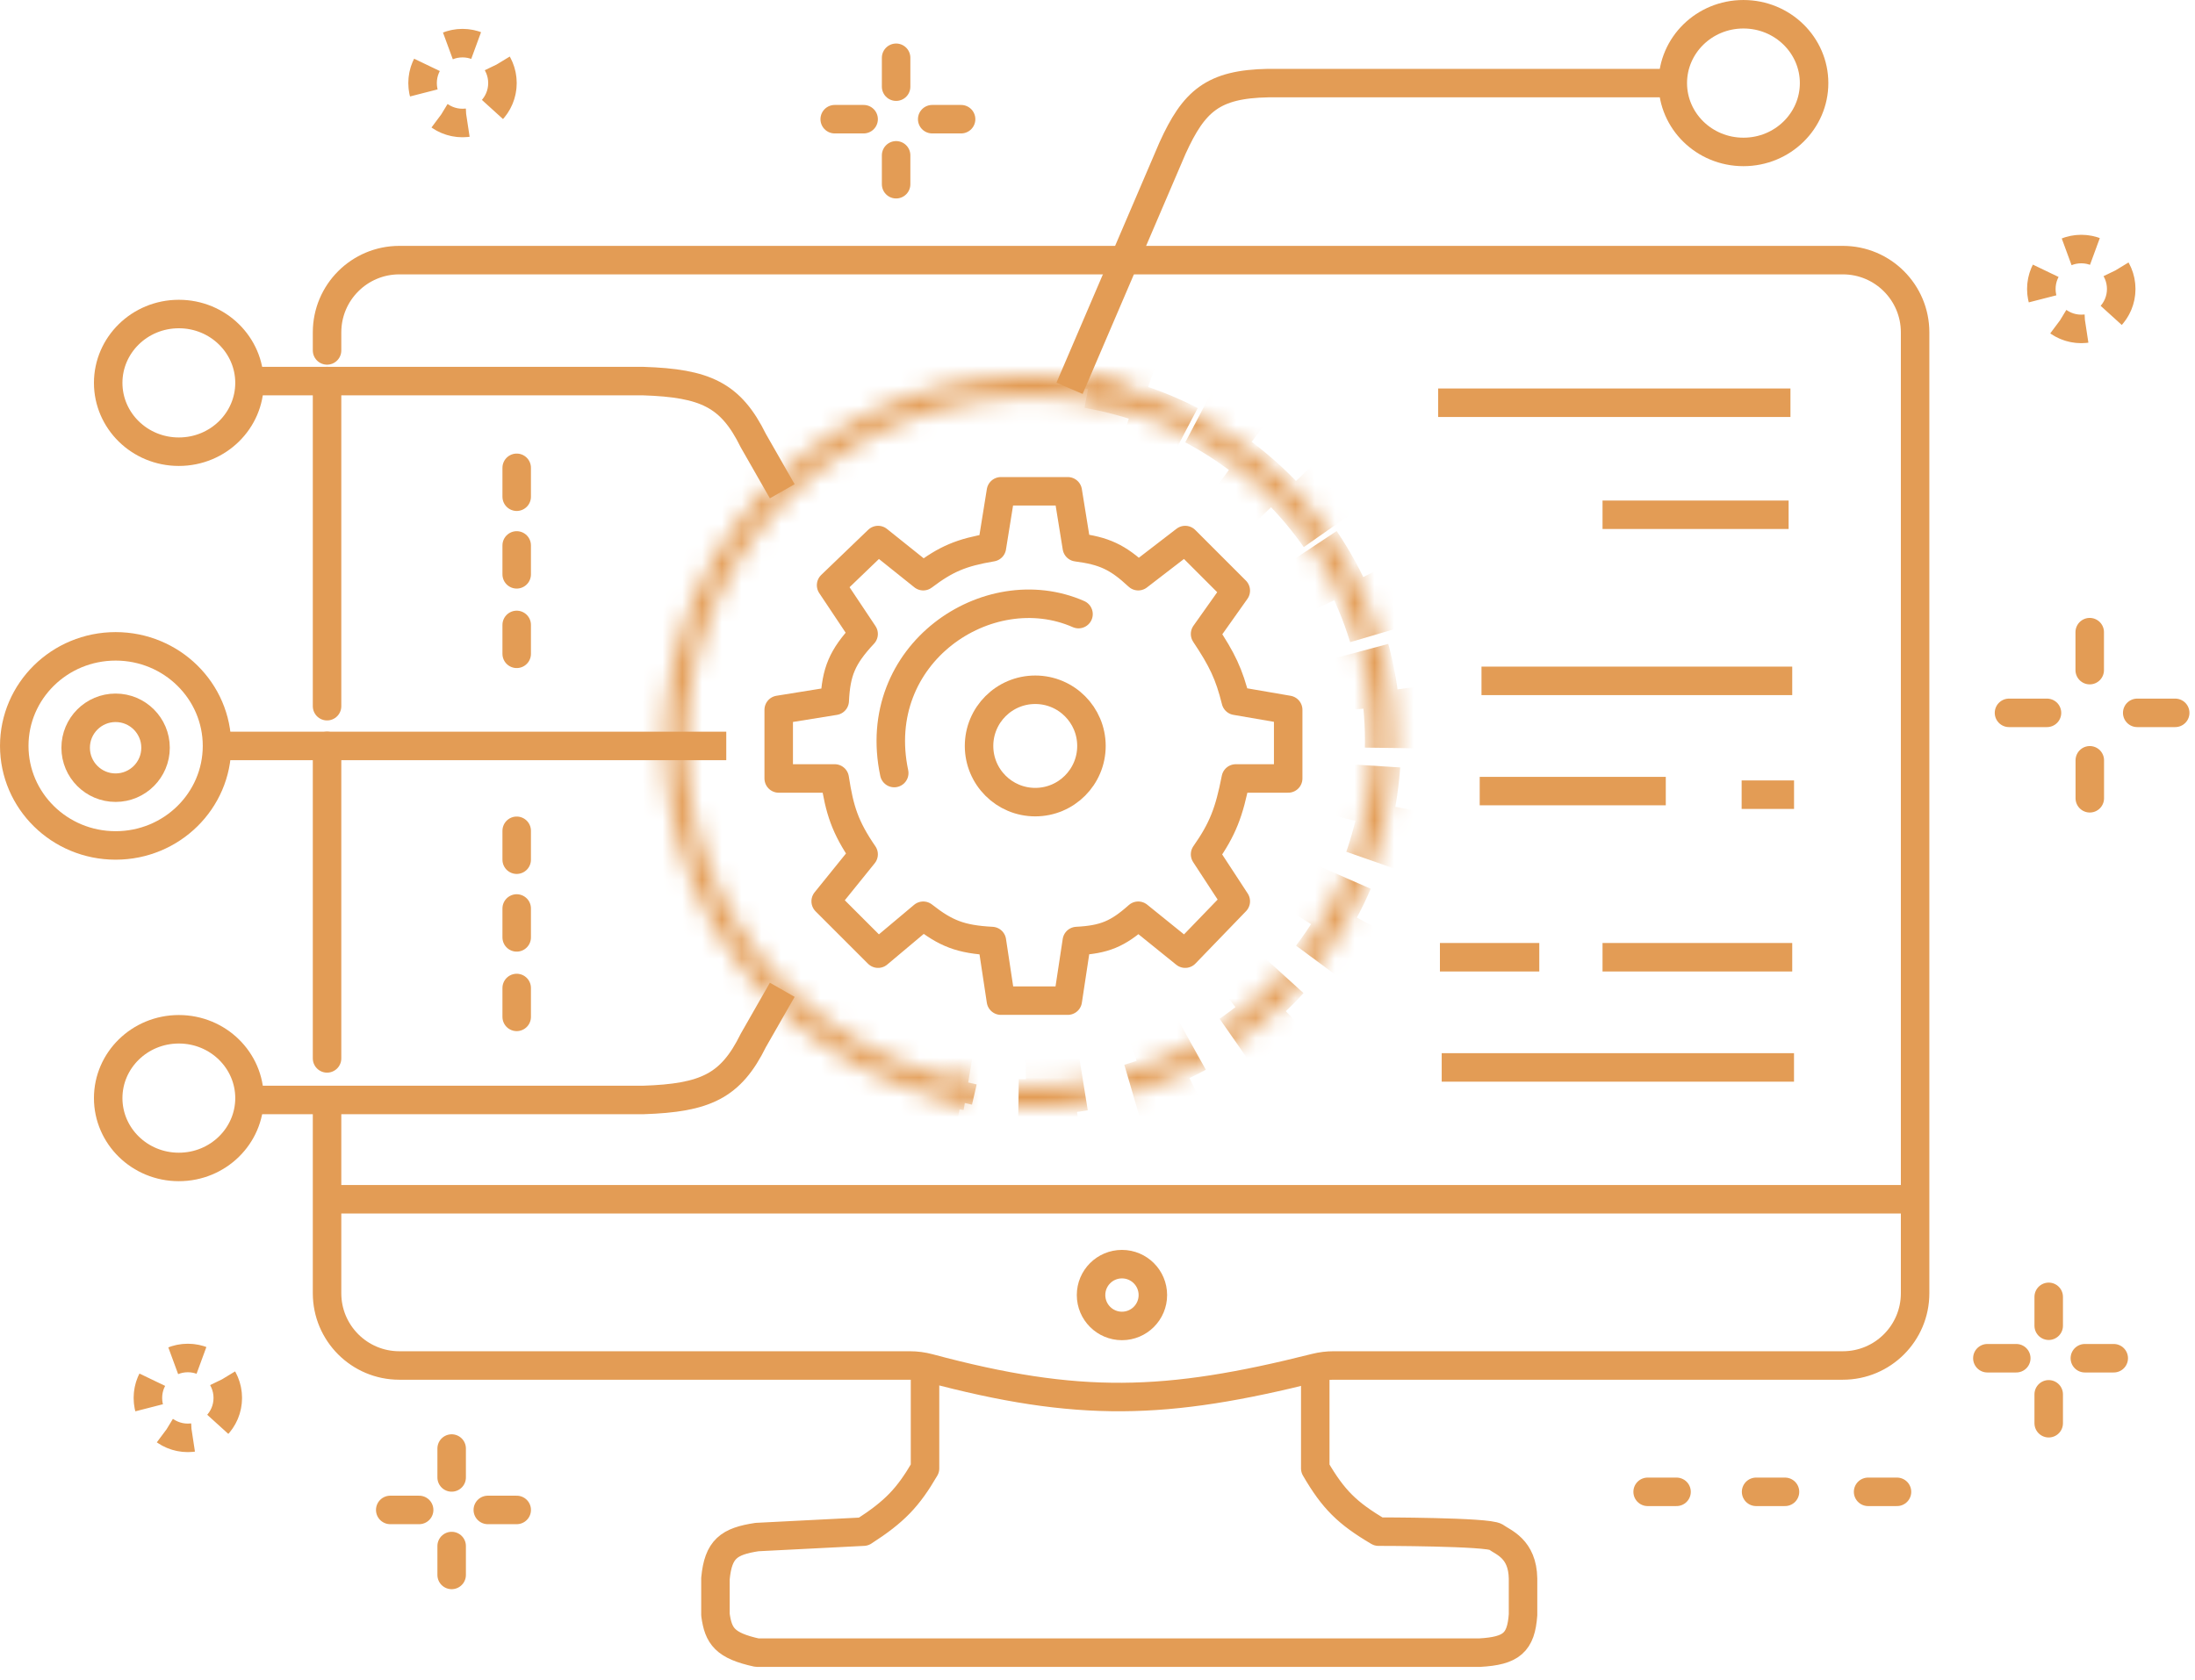 <svg width="111" height="85" viewBox="0 0 111 85" fill="none" xmlns="http://www.w3.org/2000/svg">
<path d="M46.778 69.254V74.279C45.922 75.748 45.251 76.46 43.671 77.477L38.281 77.751C36.857 77.968 36.322 78.353 36.18 79.852V81.679C36.326 82.763 36.661 83.245 38.281 83.598C52.553 83.598 60.554 83.598 74.826 83.598C76.428 83.509 76.919 83.094 77.019 81.679V79.852C76.996 78.329 76.014 78.025 75.648 77.751C75.283 77.477 69.71 77.477 69.71 77.477C68.139 76.548 67.43 75.859 66.512 74.279V69.254" stroke="#E39C55" stroke-width="1.441" stroke-linecap="round" stroke-linejoin="round"/>
<path d="M26.129 23.664V25.126" stroke="#E39C55" stroke-width="1.441" stroke-linecap="round" stroke-linejoin="round"/>
<path d="M26.129 42.025V43.487" stroke="#E39C55" stroke-width="1.441" stroke-linecap="round" stroke-linejoin="round"/>
<path d="M26.129 27.59V29.052" stroke="#E39C55" stroke-width="1.441" stroke-linecap="round" stroke-linejoin="round"/>
<path d="M26.129 45.955V47.417" stroke="#E39C55" stroke-width="1.441" stroke-linecap="round" stroke-linejoin="round"/>
<path d="M54.086 19.643L59.294 7.492C60.373 5.12 61.325 4.253 64.136 4.203H84.418" stroke="#E39C55" stroke-width="1.441" stroke-linejoin="round"/>
<path d="M16.539 19.277V35.722" stroke="#E39C55" stroke-width="1.441" stroke-linecap="round" stroke-linejoin="round"/>
<path d="M16.539 37.732V53.538" stroke="#E39C55" stroke-width="1.441" stroke-linecap="round" stroke-linejoin="round"/>
<path d="M11.055 37.732H36.727" stroke="#E39C55" stroke-width="1.441" stroke-linejoin="round"/>
<path d="M16.445 60.664H96.661" stroke="#E39C55" stroke-width="1.441" stroke-linejoin="round"/>
<path d="M72.727 20.373H90.542" stroke="#E39C55" stroke-width="1.441" stroke-linejoin="round"/>
<path d="M81.039 26.039H90.449" stroke="#E39C55" stroke-width="1.441" stroke-linejoin="round"/>
<path d="M74.918 34.441H90.632" stroke="#E39C55" stroke-width="1.441" stroke-linejoin="round"/>
<path d="M74.828 40.016H84.238" stroke="#E39C55" stroke-width="1.441" stroke-linejoin="round"/>
<path d="M88.074 40.199H90.724" stroke="#E39C55" stroke-width="1.441" stroke-linejoin="round"/>
<path d="M72.816 48.422H77.841" stroke="#E39C55" stroke-width="1.441" stroke-linejoin="round"/>
<path d="M81.039 48.422H90.632" stroke="#E39C55" stroke-width="1.441" stroke-linejoin="round"/>
<path d="M72.906 53.996H90.722" stroke="#E39C55" stroke-width="1.441" stroke-linejoin="round"/>
<path d="M12.789 19.277H32.523C35.67 19.38 36.953 19.97 38.096 22.292L39.558 24.85" stroke="#E39C55" stroke-width="1.441" stroke-linejoin="round"/>
<path d="M12.789 55.641H32.523C35.67 55.538 36.953 54.948 38.096 52.626L39.558 50.068" stroke="#E39C55" stroke-width="1.441" stroke-linejoin="round"/>
<path d="M50.16 27.684C48.599 27.947 47.836 28.279 46.688 29.146L44.404 27.318L42.028 29.602L43.673 32.069C42.579 33.238 42.283 33.986 42.211 35.45L39.379 35.906V39.378H42.211C42.458 40.98 42.727 41.836 43.673 43.215L41.754 45.591L44.404 48.24L46.688 46.322C47.827 47.218 48.578 47.517 50.16 47.601L50.616 50.616H53.997L54.454 47.601C55.849 47.528 56.525 47.244 57.56 46.322L59.935 48.24L62.493 45.591L60.94 43.215C61.836 41.936 62.159 41.084 62.493 39.378H65.143V35.906L62.493 35.45C62.157 34.093 61.799 33.355 60.94 32.069L62.493 29.877L59.935 27.318L57.56 29.146C56.509 28.165 55.822 27.863 54.454 27.684L53.997 24.852H50.616L50.16 27.684Z" stroke="#E39C55" stroke-width="1.441" stroke-linejoin="round"/>
<path d="M16.539 56.007V65.417C16.539 67.436 18.175 69.072 20.194 69.072H46.012C46.34 69.072 46.668 69.117 46.985 69.202C54.532 71.225 58.966 71.091 66.52 69.186C66.818 69.112 67.126 69.072 67.433 69.072H93.192C95.21 69.072 96.846 67.436 96.846 65.417V16.813C96.846 14.794 95.21 13.158 93.192 13.158H20.194C18.175 13.158 16.539 14.794 16.539 16.813V17.726" stroke="#E39C55" stroke-width="1.441" stroke-linecap="round" stroke-linejoin="round"/>
<circle cx="52.352" cy="37.733" r="2.842" stroke="#E39C55" stroke-width="1.441"/>
<path d="M45.221 39.104C43.942 33.074 49.972 29.054 54.54 31.064" stroke="#E39C55" stroke-width="1.441" stroke-linecap="round" stroke-linejoin="round"/>
<mask id="path-25-inside-1_940_3468" fill="white">
<path d="M56.733 19.573C54.331 18.963 51.832 18.84 49.382 19.212C46.933 19.584 44.582 20.444 42.47 21.739C40.358 23.035 38.527 24.74 37.085 26.755C35.643 28.77 34.62 31.054 34.075 33.471C33.53 35.888 33.475 38.39 33.913 40.829C34.352 43.267 35.274 45.593 36.626 47.67C37.978 49.746 39.733 51.53 41.786 52.917C43.84 54.304 46.15 55.266 48.581 55.745L48.784 54.713C46.491 54.261 44.312 53.354 42.375 52.046C40.438 50.737 38.783 49.054 37.508 47.096C36.232 45.137 35.362 42.943 34.949 40.643C34.535 38.342 34.587 35.982 35.101 33.702C35.615 31.422 36.58 29.268 37.941 27.367C39.301 25.467 41.028 23.858 43.02 22.636C45.013 21.414 47.23 20.603 49.54 20.252C51.851 19.901 54.209 20.017 56.474 20.592L56.733 19.573Z"/>
</mask>
<path d="M56.733 19.573C54.331 18.963 51.832 18.84 49.382 19.212C46.933 19.584 44.582 20.444 42.47 21.739C40.358 23.035 38.527 24.74 37.085 26.755C35.643 28.77 34.62 31.054 34.075 33.471C33.53 35.888 33.475 38.39 33.913 40.829C34.352 43.267 35.274 45.593 36.626 47.67C37.978 49.746 39.733 51.53 41.786 52.917C43.84 54.304 46.15 55.266 48.581 55.745L48.784 54.713C46.491 54.261 44.312 53.354 42.375 52.046C40.438 50.737 38.783 49.054 37.508 47.096C36.232 45.137 35.362 42.943 34.949 40.643C34.535 38.342 34.587 35.982 35.101 33.702C35.615 31.422 36.58 29.268 37.941 27.367C39.301 25.467 41.028 23.858 43.02 22.636C45.013 21.414 47.23 20.603 49.54 20.252C51.851 19.901 54.209 20.017 56.474 20.592L56.733 19.573Z" stroke="#E39C55" stroke-width="2.883" mask="url(#path-25-inside-1_940_3468)"/>
<mask id="path-26-inside-2_940_3468" fill="white">
<path d="M55.107 19.214C57.548 19.64 59.879 20.551 61.962 21.893C64.045 23.234 65.838 24.98 67.235 27.026C68.632 29.072 69.606 31.378 70.097 33.806C70.588 36.235 70.588 38.737 70.097 41.166C69.605 43.594 68.631 45.9 67.234 47.946C65.836 49.992 64.043 51.737 61.96 53.078C59.876 54.42 57.545 55.33 55.105 55.756C52.663 56.181 50.162 56.113 47.748 55.556L47.984 54.531C50.262 55.057 52.621 55.121 54.924 54.719C57.226 54.318 59.425 53.459 61.39 52.194C63.355 50.928 65.047 49.282 66.365 47.352C67.683 45.422 68.602 43.248 69.066 40.957C69.529 38.666 69.529 36.306 69.066 34.015C68.602 31.724 67.684 29.549 66.366 27.619C65.048 25.689 63.357 24.043 61.392 22.777C59.427 21.511 57.228 20.652 54.926 20.25L55.107 19.214Z"/>
</mask>
<path d="M55.107 19.214C57.548 19.64 59.879 20.551 61.962 21.893C64.045 23.234 65.838 24.98 67.235 27.026C68.632 29.072 69.606 31.378 70.097 33.806C70.588 36.235 70.588 38.737 70.097 41.166C69.605 43.594 68.631 45.9 67.234 47.946C65.836 49.992 64.043 51.737 61.96 53.078C59.876 54.42 57.545 55.33 55.105 55.756C52.663 56.181 50.162 56.113 47.748 55.556L47.984 54.531C50.262 55.057 52.621 55.121 54.924 54.719C57.226 54.318 59.425 53.459 61.39 52.194C63.355 50.928 65.047 49.282 66.365 47.352C67.683 45.422 68.602 43.248 69.066 40.957C69.529 38.666 69.529 36.306 69.066 34.015C68.602 31.724 67.684 29.549 66.366 27.619C65.048 25.689 63.357 24.043 61.392 22.777C59.427 21.511 57.228 20.652 54.926 20.25L55.107 19.214Z" stroke="#E39C55" stroke-width="2.883" stroke-linejoin="round" stroke-dasharray="2.92 2.92" mask="url(#path-26-inside-2_940_3468)"/>
<path d="M9.044 15.885C11.032 15.885 12.617 17.459 12.617 19.367C12.617 21.276 11.032 22.849 9.044 22.849C7.056 22.849 5.471 21.276 5.471 19.367C5.471 17.459 7.056 15.885 9.044 15.885Z" stroke="#E39C55" stroke-width="1.441"/>
<path d="M88.165 0.721C90.153 0.721 91.738 2.295 91.738 4.203C91.738 6.111 90.153 7.685 88.165 7.685C86.177 7.685 84.592 6.111 84.592 4.203C84.592 2.295 86.177 0.721 88.165 0.721Z" stroke="#E39C55" stroke-width="1.441"/>
<path d="M9.044 59.029C11.032 59.029 12.617 57.455 12.617 55.547C12.617 53.639 11.032 52.065 9.044 52.065C7.056 52.066 5.471 53.639 5.471 55.547C5.471 57.455 7.056 59.029 9.044 59.029Z" stroke="#E39C55" stroke-width="1.441"/>
<path d="M5.848 42.766C8.689 42.765 10.974 40.501 10.974 37.73C10.974 34.961 8.689 32.696 5.848 32.695C3.006 32.695 0.721 34.96 0.721 37.73C0.721 40.501 3.006 42.766 5.848 42.766Z" stroke="#E39C55" stroke-width="1.441"/>
<circle cx="2.741" cy="2.741" r="2.02" transform="matrix(1 0 0 -1 3.105 40.565)" stroke="#E39C55" stroke-width="1.441"/>
<circle cx="56.737" cy="65.509" r="1.563" stroke="#E39C55" stroke-width="1.441"/>
<path d="M101.594 36.059H103.515" stroke="#E39C55" stroke-width="1.441" stroke-linecap="round" stroke-linejoin="round"/>
<path d="M108.078 36.059H109.999" stroke="#E39C55" stroke-width="1.441" stroke-linecap="round" stroke-linejoin="round"/>
<path d="M105.68 38.459V40.38" stroke="#E39C55" stroke-width="1.441" stroke-linecap="round" stroke-linejoin="round"/>
<path d="M105.676 31.977V33.898" stroke="#E39C55" stroke-width="1.441" stroke-linecap="round" stroke-linejoin="round"/>
<circle cx="9.499" cy="70.713" r="2.02" stroke="#E39C55" stroke-width="1.441" stroke-dasharray="1.46 1.46"/>
<circle cx="23.389" cy="4.202" r="2.02" stroke="#E39C55" stroke-width="1.441" stroke-dasharray="1.46 1.46"/>
<circle cx="105.249" cy="14.618" r="2.02" stroke="#E39C55" stroke-width="1.441" stroke-dasharray="1.46 1.46"/>
<path d="M26.129 31.611V33.073" stroke="#E39C55" stroke-width="1.441" stroke-linecap="round" stroke-linejoin="round"/>
<path d="M26.129 49.977V51.438" stroke="#E39C55" stroke-width="1.441" stroke-linecap="round" stroke-linejoin="round"/>
<path d="M83.32 75.463H84.782" stroke="#E39C55" stroke-width="1.441" stroke-linecap="round" stroke-linejoin="round"/>
<path d="M88.805 75.463H90.266" stroke="#E39C55" stroke-width="1.441" stroke-linecap="round" stroke-linejoin="round"/>
<path d="M94.469 75.463H95.93" stroke="#E39C55" stroke-width="1.441" stroke-linecap="round" stroke-linejoin="round"/>
<path d="M22.84 73.273V74.735" stroke="#E39C55" stroke-width="1.441" stroke-linecap="round" stroke-linejoin="round"/>
<path d="M45.316 2.922V4.384" stroke="#E39C55" stroke-width="1.441" stroke-linecap="round" stroke-linejoin="round"/>
<path d="M103.602 65.6V67.061" stroke="#E39C55" stroke-width="1.441" stroke-linecap="round" stroke-linejoin="round"/>
<path d="M22.84 78.205V79.667" stroke="#E39C55" stroke-width="1.441" stroke-linecap="round" stroke-linejoin="round"/>
<path d="M45.316 7.857V9.319" stroke="#E39C55" stroke-width="1.441" stroke-linecap="round" stroke-linejoin="round"/>
<path d="M103.602 70.531V71.993" stroke="#E39C55" stroke-width="1.441" stroke-linecap="round" stroke-linejoin="round"/>
<path d="M24.668 76.379H26.13" stroke="#E39C55" stroke-width="1.441" stroke-linecap="round" stroke-linejoin="round"/>
<path d="M47.141 6.029H48.602" stroke="#E39C55" stroke-width="1.441" stroke-linecap="round" stroke-linejoin="round"/>
<path d="M105.43 68.705H106.891" stroke="#E39C55" stroke-width="1.441" stroke-linecap="round" stroke-linejoin="round"/>
<path d="M19.734 76.379H21.196" stroke="#E39C55" stroke-width="1.441" stroke-linecap="round" stroke-linejoin="round"/>
<path d="M42.211 6.029H43.673" stroke="#E39C55" stroke-width="1.441" stroke-linecap="round" stroke-linejoin="round"/>
<path d="M100.5 68.705H101.962" stroke="#E39C55" stroke-width="1.441" stroke-linecap="round" stroke-linejoin="round"/>
</svg>
